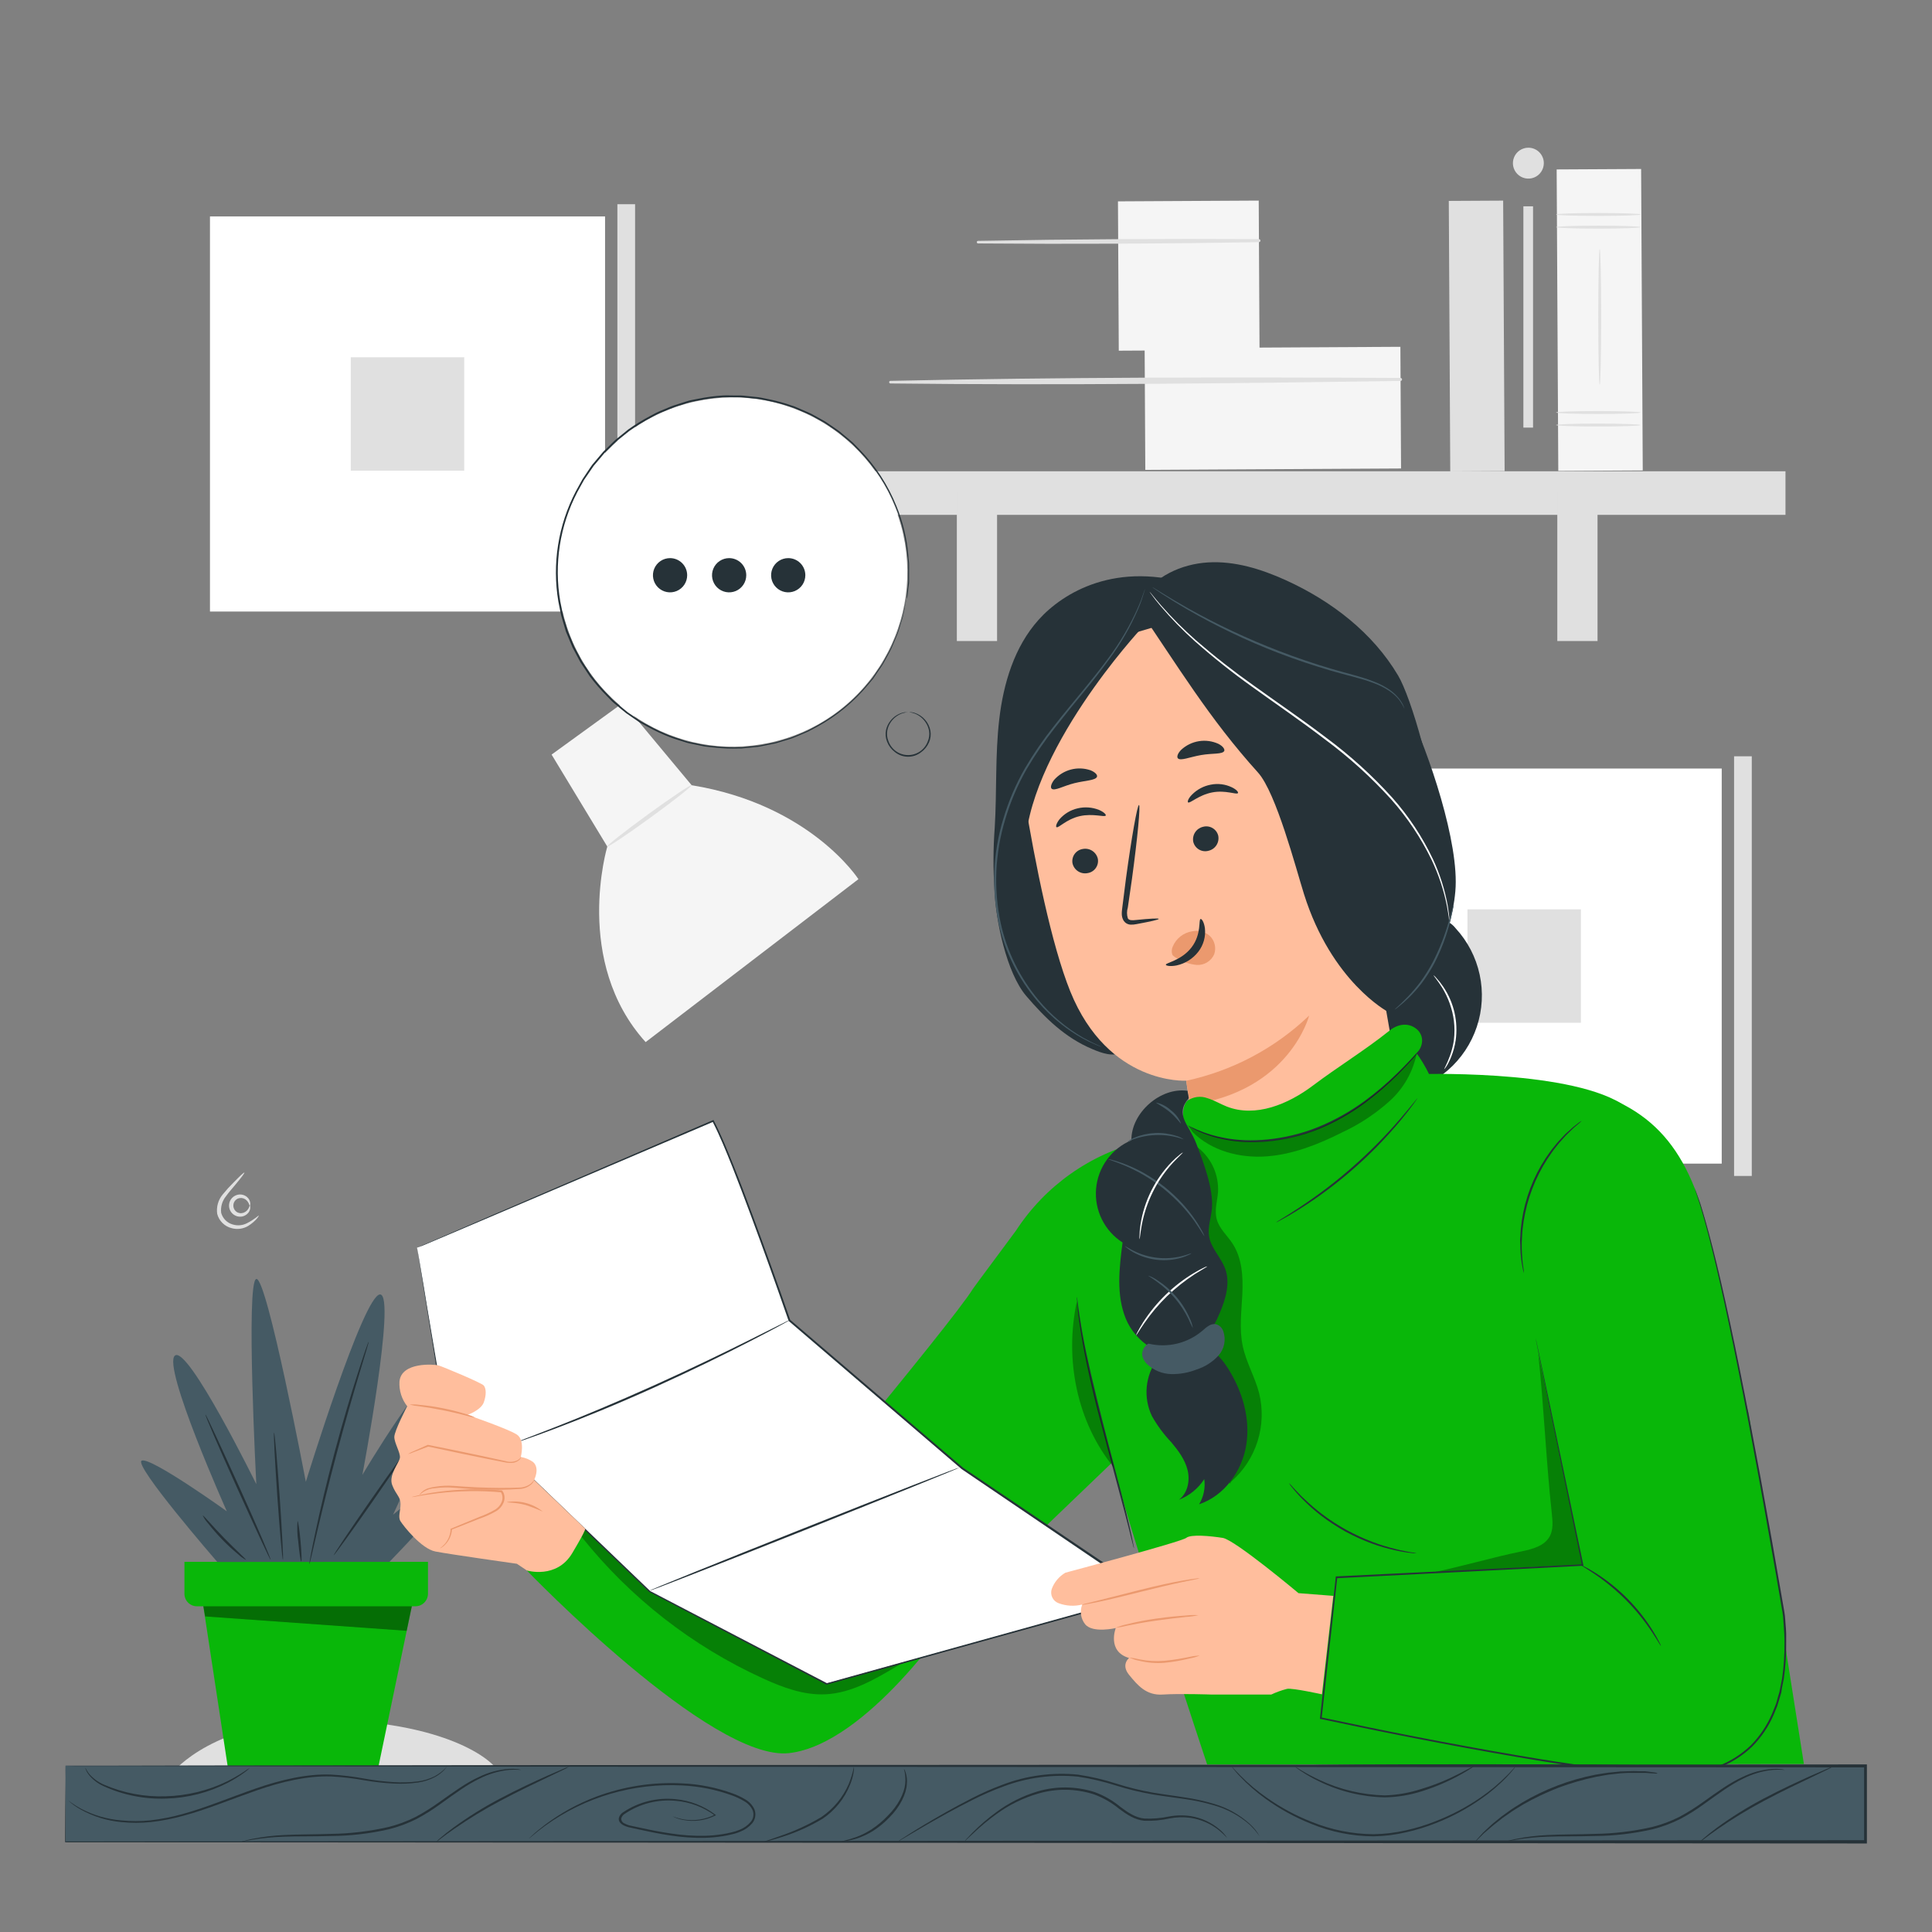 <svg width="350" height="350" viewBox="0 0 350 350" fill="none" xmlns="http://www.w3.org/2000/svg">
<rect x="0" y="0" width="350" height="350" fill="#808080" stroke="none"/>
<path d="M45.255 218.399C45.304 218.399 45.367 218.252 45.339 217.951C45.292 217.519 45.079 217.123 44.744 216.845C44.488 216.63 44.181 216.485 43.852 216.424C43.524 216.362 43.185 216.387 42.868 216.495C42.467 216.628 42.118 216.884 41.87 217.226C41.623 217.569 41.49 217.98 41.49 218.403C41.49 218.825 41.623 219.237 41.87 219.58C42.118 219.922 42.467 220.178 42.868 220.31C43.185 220.419 43.525 220.443 43.854 220.381C44.183 220.318 44.49 220.171 44.744 219.953C45.079 219.679 45.293 219.285 45.339 218.854C45.339 218.553 45.339 218.399 45.255 218.399C45.171 218.399 45.143 219.099 44.429 219.547C44.234 219.674 44.012 219.752 43.78 219.775C43.549 219.799 43.316 219.766 43.099 219.68C42.853 219.57 42.644 219.39 42.497 219.164C42.35 218.937 42.272 218.673 42.272 218.403C42.272 218.133 42.35 217.868 42.497 217.642C42.644 217.415 42.853 217.236 43.099 217.125C43.316 217.04 43.549 217.007 43.78 217.03C44.012 217.053 44.234 217.132 44.429 217.258C45.143 217.748 45.143 218.441 45.255 218.399Z" fill="#E0E0E0"/>
<path d="M44.268 212.426C44.191 212.363 43.449 213.049 42.315 214.218C41.628 214.896 40.978 215.611 40.369 216.36C39.957 216.845 39.652 217.412 39.476 218.024C39.3 218.636 39.256 219.279 39.347 219.909C39.512 220.539 39.845 221.112 40.309 221.568C40.774 222.024 41.353 222.346 41.986 222.499C42.485 222.634 43.007 222.667 43.519 222.597C44.032 222.526 44.524 222.352 44.968 222.086C46.424 221.169 46.935 220.238 46.886 220.203C46.837 220.168 46.116 220.903 44.73 221.603C43.937 222.006 43.019 222.087 42.168 221.827C41.667 221.688 41.21 221.421 40.842 221.053C40.474 220.685 40.207 220.228 40.068 219.727C40.003 219.196 40.044 218.657 40.191 218.142C40.338 217.628 40.586 217.148 40.922 216.731C41.524 215.884 42.203 215.17 42.707 214.533C43.736 213.308 44.338 212.496 44.268 212.426Z" fill="#E0E0E0"/>
<path d="M90.419 321.026H31.332C31.332 321.026 38.878 311.625 58.548 311.625C76.867 311.625 87.78 317.008 90.419 321.026Z" fill="#E0E0E0"/>
<path d="M99.925 136.7L112.861 127.32L125.3 142.251C146.832 145.751 155.512 159.268 155.512 159.268L116.963 188.787C103.768 174.199 110.019 153.367 110.019 153.367L99.925 136.7Z" fill="#F5F5F5"/>
<path d="M109.991 153.367C110.11 153.528 113.631 151.176 117.845 148.11C122.059 145.044 125.391 142.419 125.272 142.258C125.153 142.097 121.639 144.449 117.418 147.515C113.197 150.581 109.9 153.206 109.991 153.367Z" fill="#E0E0E0"/>
<path d="M109.613 39.211H38.038V110.786H109.613V39.211Z" fill="white"/>
<path d="M84.098 64.719H63.546V85.271H84.098V64.719Z" fill="#E0E0E0"/>
<path d="M115.052 36.992H111.846V113.019H115.052V36.992Z" fill="#E0E0E0"/>
<path d="M311.906 139.227H240.331V210.802H311.906V139.227Z" fill="white"/>
<path d="M286.398 164.734H265.846V185.286H286.398V164.734Z" fill="#E0E0E0"/>
<path d="M317.352 137.008H314.146V213.035H317.352V137.008Z" fill="#E0E0E0"/>
<path d="M272.311 36.345L262.462 36.398L262.727 85.398L272.576 85.344L272.311 36.345Z" fill="#E0E0E0"/>
<path d="M228.03 36.339L202.529 36.477L202.676 63.531L228.176 63.393L228.03 36.339Z" fill="#F5F5F5"/>
<path d="M177.184 44.1C194.129 44.24 211.09 44.163 228.067 43.869C228.14 43.869 228.209 43.84 228.26 43.789C228.311 43.737 228.34 43.668 228.34 43.596C228.34 43.523 228.311 43.454 228.26 43.403C228.209 43.351 228.14 43.323 228.067 43.323C211.12 43.232 194.124 43.323 177.184 43.638C177.123 43.638 177.064 43.662 177.021 43.705C176.977 43.748 176.953 43.807 176.953 43.869C176.953 43.93 176.977 43.989 177.021 44.032C177.064 44.075 177.123 44.1 177.184 44.1Z" fill="#E0E0E0"/>
<path d="M253.695 62.827L207.363 63.078L207.482 85.121L253.814 84.87L253.695 62.827Z" fill="#F5F5F5"/>
<path d="M161.28 69.467C192.08 69.817 222.943 69.467 253.722 69.012C253.794 69.012 253.864 68.983 253.915 68.932C253.966 68.881 253.995 68.811 253.995 68.739C253.995 68.667 253.966 68.597 253.915 68.546C253.864 68.495 253.794 68.466 253.722 68.466C222.922 68.305 192.052 68.326 161.273 68.998C161.218 69.008 161.168 69.037 161.132 69.079C161.095 69.122 161.076 69.177 161.076 69.233C161.076 69.289 161.095 69.343 161.132 69.386C161.168 69.429 161.218 69.457 161.273 69.467H161.28Z" fill="#E0E0E0"/>
<path d="M323.456 85.375H143.948V93.271H323.456V85.375Z" fill="#E0E0E0"/>
<path d="M180.628 89.18H173.341V116.13H180.628V89.18Z" fill="#E0E0E0"/>
<path d="M289.408 89.18H282.121V116.13H289.408V89.18Z" fill="#E0E0E0"/>
<path d="M297.305 30.613L282.003 30.695L282.298 85.308L297.6 85.226L297.305 30.613Z" fill="#F5F5F5"/>
<path d="M297.199 41.149C297.199 41.296 293.776 41.415 289.548 41.415C285.32 41.415 281.897 41.296 281.897 41.149C281.897 41.002 285.32 40.883 289.548 40.883C293.776 40.883 297.199 41.002 297.199 41.149Z" fill="#E0E0E0"/>
<path d="M297.199 38.852C297.199 38.999 293.776 39.118 289.548 39.118C285.32 39.118 281.897 38.999 281.897 38.852C281.897 38.705 285.32 38.586 289.548 38.586C293.776 38.586 297.199 38.705 297.199 38.852Z" fill="#E0E0E0"/>
<path d="M297.199 77C297.199 77.147 293.776 77.266 289.548 77.266C285.32 77.266 281.897 77.147 281.897 77C281.897 76.853 285.32 76.734 289.548 76.734C293.776 76.734 297.199 76.874 297.199 77Z" fill="#E0E0E0"/>
<path d="M297.199 74.728C297.199 74.875 293.776 74.994 289.548 74.994C285.32 74.994 281.897 74.875 281.897 74.728C281.897 74.581 285.32 74.469 289.548 74.469C293.776 74.469 297.199 74.588 297.199 74.728Z" fill="#E0E0E0"/>
<path d="M289.8 69.721C289.653 69.721 289.541 64.212 289.541 57.415C289.541 50.618 289.653 45.109 289.8 45.109C289.947 45.109 290.066 50.618 290.066 57.415C290.066 64.212 289.94 69.721 289.8 69.721Z" fill="#E0E0E0"/>
<path d="M279.678 29.593C279.671 30.145 279.501 30.683 279.189 31.139C278.877 31.595 278.438 31.948 277.925 32.155C277.413 32.361 276.851 32.412 276.311 32.3C275.77 32.188 275.274 31.918 274.886 31.525C274.498 31.132 274.235 30.634 274.129 30.091C274.024 29.549 274.082 28.988 274.295 28.478C274.507 27.969 274.866 27.534 275.326 27.227C275.786 26.921 276.326 26.758 276.878 26.758C277.249 26.758 277.616 26.831 277.958 26.974C278.3 27.117 278.61 27.326 278.87 27.59C279.131 27.854 279.336 28.167 279.475 28.511C279.614 28.854 279.683 29.222 279.678 29.593Z" fill="#E0E0E0"/>
<path d="M277.725 37.375H275.975V77.464H277.725V37.375Z" fill="#E0E0E0"/>
<path d="M36.54 289.055L41.244 319.967H68.572L74.914 289.503L36.54 289.055Z" fill="#09B709"/>
<path d="M33.411 282.938V288.719C33.41 289.02 33.469 289.317 33.584 289.594C33.699 289.872 33.867 290.124 34.08 290.335C34.293 290.547 34.546 290.714 34.824 290.827C35.102 290.94 35.4 290.997 35.7 290.994H75.25C75.549 290.995 75.846 290.937 76.123 290.823C76.4 290.709 76.651 290.542 76.863 290.331C77.075 290.119 77.243 289.868 77.358 289.592C77.473 289.315 77.532 289.019 77.532 288.719V282.938H33.411Z" fill="#09B709"/>
<g opacity="0.4">
<path d="M36.841 290.992L37.17 292.833L73.675 295.437L74.606 290.992H36.841Z" fill="black"/>
</g>
<path d="M39.368 282.967C39.368 282.967 23.982 265.236 25.69 264.599C27.398 263.962 41.09 273.783 41.09 273.783C41.09 273.783 29.337 247.505 31.689 245.58C34.041 243.655 46.431 268.869 46.431 268.869C46.431 268.869 44.506 232.126 46.431 231.699C48.356 231.272 55.405 268.442 55.405 268.442C55.405 268.442 65.863 234.499 68.852 234.499C71.841 234.499 65.646 267.189 65.646 267.189C65.646 267.189 78.036 246.252 79.961 249.031C81.886 251.81 71.204 274.399 71.204 274.399C71.204 274.399 86.8 261.365 87.437 263.073C88.074 264.781 70.56 282.946 70.56 282.946L39.368 282.967Z" fill="#455A64"/>
<path d="M37.219 256.258C37.324 256.209 40.019 262.054 43.316 269.32C46.613 276.586 49.133 282.508 49.021 282.557C48.909 282.606 46.221 276.754 42.931 269.495C39.641 262.236 37.1 256.3 37.219 256.258Z" fill="#263238"/>
<path d="M49.651 259.523C49.763 259.523 50.218 264.675 50.659 271.038C51.1 277.401 51.359 282.581 51.254 282.588C51.149 282.595 50.68 277.443 50.239 271.073C49.798 264.703 49.532 259.537 49.651 259.523Z" fill="#263238"/>
<path d="M66.787 243.07C66.778 243.214 66.747 243.356 66.696 243.49C66.612 243.805 66.5 244.19 66.36 244.659C66.038 245.73 65.604 247.179 65.072 248.936C63.987 252.555 62.531 257.56 61.047 263.118C59.563 268.676 58.331 273.751 57.47 277.426C57.057 279.218 56.707 280.688 56.455 281.78C56.343 282.256 56.245 282.641 56.168 282.963C56.142 283.104 56.097 283.241 56.035 283.369C56.035 283.226 56.052 283.082 56.084 282.942L56.294 281.745C56.483 280.709 56.791 279.211 57.183 277.363C57.967 273.667 59.15 268.585 60.641 263.013C62.132 257.441 63.63 252.443 64.792 248.852C65.366 247.053 65.856 245.604 66.192 244.603C66.36 244.148 66.493 243.77 66.605 243.462C66.651 243.325 66.712 243.194 66.787 243.07Z" fill="#263238"/>
<path d="M74.2 262.008C74.298 262.078 71.295 266.558 67.494 272.011C63.693 277.464 60.536 281.811 60.445 281.769C60.354 281.727 63.35 277.226 67.151 271.766C70.952 266.306 74.109 261.945 74.2 262.008Z" fill="#263238"/>
<path d="M44.555 282.59C44.065 282.334 43.613 282.011 43.211 281.631C42.187 280.785 41.21 279.883 40.285 278.929C39.358 277.978 38.481 276.978 37.66 275.933C37.284 275.514 36.971 275.042 36.729 274.533C36.827 274.456 38.43 276.395 40.586 278.607C42.742 280.819 44.639 282.492 44.555 282.59Z" fill="#263238"/>
<path d="M53.9 275.547C54.019 275.547 54.264 277.171 54.446 279.201C54.628 281.231 54.691 282.89 54.572 282.897C54.453 282.904 54.215 281.273 54.026 279.243C53.849 278.019 53.806 276.78 53.9 275.547Z" fill="#263238"/>
<path d="M253.771 197.995C256.929 197.411 259.873 195.99 262.295 193.881C264.717 191.772 266.529 189.051 267.542 186.004C268.555 182.956 268.732 179.692 268.054 176.553C267.377 173.413 265.87 170.513 263.69 168.154C263.086 167.393 262.259 166.84 261.324 166.572C259.329 166.166 257.663 168.021 256.48 169.68L247.912 181.636" fill="#263238"/>
<path d="M251.167 185.097C258.3 180.022 262.864 170.194 263.648 161.479C264.432 152.764 258.811 136.398 255.08 128.481C250.537 118.842 248.661 132.618 245.406 134.305C243.467 135.306 242.375 137.497 242.13 139.667C241.885 141.837 242.34 144.014 242.83 146.149C245.63 159.127 248.43 172.109 251.23 185.097" fill="#263238"/>
<path d="M216.496 106.077C202.223 101.408 192.514 107.407 188.139 112.293C183.764 117.179 181.79 123.773 181.027 130.283C180.264 136.793 180.6 143.373 180.208 149.883C179.921 153.654 179.907 157.442 180.166 161.216C180.376 166.718 182.336 176.252 185.92 180.438C189.364 184.456 192.92 187.949 197.82 190.028C199.57 190.777 201.621 191.519 203.301 190.63C204.526 189.993 205.198 188.656 205.779 187.403C216.313 164.668 223.44 140.506 226.933 115.695" fill="#263238"/>
<path d="M233.688 118.531L209.503 113.477L203.7 115.192C190.4 117.544 183.792 133.805 185.577 144.592C187.558 156.576 190.477 171.122 193.886 179.592C200.795 196.658 214.886 195.776 214.886 195.776C214.886 195.776 215.586 200.676 216.51 206.619C216.903 209.164 217.808 211.603 219.169 213.789C220.531 215.975 222.321 217.863 224.432 219.339C226.542 220.814 228.93 221.847 231.451 222.375C233.972 222.903 236.573 222.915 239.099 222.411C243.98 221.434 248.287 218.588 251.099 214.48C253.911 210.372 255.005 205.328 254.149 200.424L240.723 123.564C240.391 121.997 239.485 120.612 238.183 119.68C236.881 118.749 235.277 118.338 233.688 118.531Z" fill="#FFBE9D"/>
<path d="M194.292 156.389C194.423 156.983 194.781 157.502 195.29 157.835C195.799 158.169 196.418 158.29 197.015 158.174C197.31 158.13 197.593 158.028 197.847 157.874C198.102 157.719 198.323 157.515 198.497 157.274C198.671 157.032 198.795 156.758 198.862 156.468C198.928 156.178 198.936 155.877 198.884 155.584C198.751 154.992 198.394 154.475 197.887 154.142C197.38 153.809 196.764 153.686 196.168 153.799C195.873 153.842 195.59 153.944 195.335 154.098C195.08 154.253 194.859 154.457 194.684 154.698C194.509 154.939 194.384 155.213 194.317 155.504C194.25 155.794 194.241 156.095 194.292 156.389Z" fill="#263238"/>
<path d="M191.394 149.849C191.744 150.08 193.172 148.407 195.594 147.854C198.016 147.301 200.116 148.099 200.312 147.742C200.417 147.581 200.004 147.112 199.087 146.72C197.86 146.232 196.514 146.135 195.23 146.44C193.958 146.731 192.812 147.417 191.954 148.4C191.359 149.156 191.226 149.751 191.394 149.849Z" fill="#263238"/>
<path d="M209.916 166.465C209.916 166.325 208.313 166.409 205.779 166.668C205.135 166.745 204.519 166.759 204.316 166.353C204.118 165.72 204.118 165.041 204.316 164.407C204.554 162.762 204.806 161.04 205.065 159.227C206.066 151.87 206.64 145.871 206.339 145.836C206.038 145.801 204.988 151.737 203.987 159.094C203.754 160.909 203.535 162.641 203.329 164.288C203.252 165.051 203.035 165.947 203.567 166.808C203.707 167.012 203.891 167.18 204.106 167.302C204.32 167.423 204.56 167.494 204.806 167.508C205.173 167.523 205.54 167.49 205.898 167.41C208.397 166.948 209.937 166.605 209.916 166.465Z" fill="#263238"/>
<path d="M214.9 195.786C223.273 193.989 230.983 189.901 237.167 183.977C237.167 183.977 233.667 197.718 215.565 200.154L214.9 195.786Z" fill="#EB996E"/>
<path d="M212.443 171.505C212.745 170.764 213.237 170.115 213.868 169.624C214.5 169.133 215.249 168.816 216.041 168.705C216.598 168.592 217.173 168.612 217.72 168.763C218.267 168.914 218.771 169.191 219.191 169.573C219.621 169.994 219.921 170.53 220.057 171.116C220.194 171.702 220.16 172.316 219.961 172.884C219.695 173.483 219.254 173.987 218.695 174.331C218.137 174.675 217.487 174.841 216.832 174.809C215.563 174.694 214.338 174.284 213.255 173.612C212.926 173.469 212.632 173.257 212.394 172.989C212.305 172.75 212.263 172.496 212.271 172.242C212.279 171.987 212.338 171.737 212.443 171.505Z" fill="#EB996E"/>
<path d="M217.497 166.488C217.098 166.558 217.707 169.211 215.866 171.619C214.025 174.027 211.141 174.419 211.204 174.769C211.204 174.944 211.953 175.133 213.157 174.895C214.716 174.556 216.107 173.678 217.084 172.417C218.022 171.206 218.451 169.677 218.281 168.154C218.127 167.02 217.7 166.432 217.497 166.488Z" fill="#263238"/>
<path d="M190.519 142.886C191.072 143.341 192.619 142.375 194.642 141.878C196.665 141.381 198.471 141.388 198.73 140.716C198.842 140.394 198.443 139.904 197.568 139.547C196.416 139.149 195.172 139.103 193.994 139.415C192.816 139.727 191.757 140.382 190.953 141.297C190.4 142.032 190.267 142.655 190.519 142.886Z" fill="#263238"/>
<path d="M220.696 151.395C220.815 151.99 220.698 152.608 220.368 153.118C220.039 153.628 219.523 153.989 218.932 154.125C218.645 154.205 218.345 154.226 218.05 154.188C217.754 154.15 217.47 154.053 217.213 153.903C216.955 153.753 216.731 153.552 216.553 153.314C216.374 153.076 216.245 152.804 216.174 152.515C216.055 151.92 216.172 151.301 216.502 150.792C216.831 150.282 217.346 149.921 217.938 149.785C218.225 149.705 218.525 149.683 218.82 149.721C219.115 149.76 219.4 149.857 219.657 150.007C219.914 150.157 220.139 150.357 220.317 150.595C220.496 150.834 220.624 151.106 220.696 151.395Z" fill="#263238"/>
<path d="M224.266 143.674C224.042 144.031 222.054 143.079 219.597 143.555C217.14 144.031 215.558 145.613 215.236 145.361C215.082 145.256 215.236 144.661 215.936 143.961C216.862 143.02 218.054 142.387 219.352 142.148C220.632 141.894 221.96 142.058 223.139 142.617C224 143.023 224.378 143.506 224.266 143.674Z" fill="#263238"/>
<path d="M221.788 136.037C221.466 136.681 219.688 136.422 217.588 136.786C215.488 137.15 213.885 137.885 213.388 137.381C213.157 137.129 213.318 136.513 213.976 135.841C214.868 135.012 215.986 134.466 217.189 134.273C218.391 134.08 219.624 134.248 220.731 134.756C221.578 135.197 221.9 135.729 221.788 136.037Z" fill="#263238"/>
<path d="M211.764 111.102C217.07 107.777 225.939 106.993 231.511 109.842C237.083 112.691 241.185 117.969 243.411 123.842C245.637 129.715 245.714 138.941 245.175 145.171C233.8 134.902 221.809 122.862 210.7 112.306L211.764 111.102Z" fill="#263238"/>
<path d="M206.423 106.477C174.3 107.66 185.668 154.532 185.668 154.532C185.668 136.514 206.717 113.897 206.717 113.897L211.505 112.182L206.423 106.477Z" fill="#263238"/>
<path d="M244.174 154.115C243.873 152.792 244.678 149.334 245.938 148.83C249.291 147.479 255.626 146.31 257.726 155.13C260.596 167.191 247.891 167.583 247.793 167.24C247.695 166.897 245.217 158.672 244.174 154.115Z" fill="#FFBE9D"/>
<path d="M248.766 162.093C248.815 162.037 249.011 162.184 249.403 162.268C249.955 162.359 250.521 162.236 250.985 161.925C252.147 161.155 252.742 158.873 252.28 156.689C252.066 155.647 251.621 154.666 250.978 153.819C250.775 153.468 250.49 153.173 250.147 152.957C249.805 152.741 249.415 152.612 249.011 152.58C248.754 152.573 248.503 152.657 248.302 152.817C248.101 152.977 247.963 153.203 247.912 153.455C247.828 153.826 247.961 154.05 247.912 154.085C247.863 154.12 247.604 153.945 247.583 153.427C247.577 153.112 247.681 152.805 247.877 152.559C248.15 152.226 248.542 152.015 248.969 151.971C249.488 151.953 250.002 152.068 250.464 152.304C250.926 152.54 251.319 152.891 251.608 153.322C252.367 154.244 252.89 155.337 253.134 156.507C253.638 158.957 252.931 161.526 251.307 162.45C251.006 162.621 250.67 162.722 250.325 162.745C249.98 162.768 249.633 162.712 249.312 162.583C248.857 162.401 248.731 162.121 248.766 162.093Z" fill="#EB996E"/>
<path d="M253.295 122.405C248.689 114.607 241.15 108.832 232.904 105.094C228.48 103.092 223.685 101.594 218.834 101.888C213.983 102.182 209.069 104.457 206.549 108.615L205.849 109.672C213.374 120.648 218.974 130.077 227.899 139.954C231.182 143.587 234.766 157.3 236.229 161.969C241.241 177.901 251.419 183.284 251.419 183.284C270.704 179.847 257.901 130.203 253.295 122.405Z" fill="#263238"/>
<path d="M261.639 193.697C261.576 193.655 262.129 192.78 262.689 191.219C263.015 190.311 263.25 189.373 263.389 188.419C263.527 187.256 263.527 186.081 263.389 184.919C263.105 182.781 262.373 180.727 261.24 178.892C260.358 177.492 259.651 176.729 259.707 176.68C259.899 176.83 260.073 177.001 260.225 177.191C260.677 177.677 261.089 178.199 261.457 178.752C263.394 181.609 264.195 185.086 263.704 188.503C263.554 189.48 263.295 190.438 262.934 191.359C262.8 191.713 262.646 192.059 262.472 192.395C262.353 192.654 262.215 192.904 262.059 193.144C261.943 193.345 261.802 193.53 261.639 193.697Z" fill="white"/>
<path d="M262.633 167.431C262.61 167.364 262.598 167.293 262.598 167.221L262.5 166.605C262.5 166.325 262.437 165.982 262.374 165.583L262.136 164.183C261.562 161.265 260.621 158.43 259.336 155.748C257.411 151.779 254.947 148.095 252.014 144.8C248.385 140.794 244.368 137.158 240.023 133.943C235.445 130.443 230.923 127.377 226.87 124.444C223.272 121.881 219.812 119.131 216.503 116.205C214.277 114.216 212.191 112.076 210.259 109.8C209.559 108.988 209.076 108.344 208.754 107.896L208.376 107.385C208.331 107.328 208.292 107.267 208.257 107.203C208.314 107.251 208.365 107.305 208.411 107.364C208.509 107.49 208.642 107.651 208.81 107.847C209.153 108.288 209.685 108.911 210.371 109.709C212.333 111.942 214.438 114.047 216.671 116.009C220.004 118.902 223.481 121.626 227.087 124.171C231.133 127.09 235.676 130.163 240.268 133.656C244.629 136.886 248.655 140.544 252.287 144.576C255.226 147.903 257.684 151.626 259.588 155.636C260.853 158.346 261.759 161.21 262.283 164.155C262.36 164.68 262.43 165.142 262.486 165.555C262.542 165.968 262.556 166.304 262.577 166.577C262.598 166.85 262.612 167.046 262.626 167.214C262.638 167.286 262.64 167.359 262.633 167.431Z" fill="white"/>
<path d="M254.422 128.376C254.136 127.787 253.793 127.227 253.4 126.703C252.895 126.106 252.308 125.583 251.657 125.149C250.782 124.574 249.842 124.104 248.857 123.749C246.708 122.902 243.957 122.349 241.024 121.474C238.091 120.599 234.843 119.549 231.532 118.268C225.865 116.083 220.376 113.459 215.117 110.421C213.101 109.245 211.505 108.244 210.42 107.53L209.174 106.69C209.024 106.599 208.883 106.494 208.754 106.375C208.915 106.446 209.069 106.53 209.216 106.627L210.49 107.411C211.603 108.111 213.22 109.056 215.243 110.211C220.525 113.164 226.01 115.737 231.658 117.911C234.969 119.192 238.175 120.263 241.122 121.138C244.069 122.013 246.778 122.608 248.955 123.497C249.943 123.875 250.883 124.368 251.755 124.967C252.412 125.424 252.997 125.976 253.491 126.605C253.667 126.826 253.826 127.06 253.967 127.305C254.079 127.485 254.175 127.675 254.254 127.872C254.327 128.034 254.383 128.203 254.422 128.376Z" fill="#455A64"/>
<path d="M199.535 189.658L199.297 189.574L198.597 189.294C197.708 188.928 196.841 188.512 196 188.048C194.677 187.304 193.416 186.457 192.227 185.514C190.64 184.267 189.185 182.859 187.887 181.314C184.484 177.294 182.1 172.513 180.936 167.377C179.587 161.063 179.871 154.51 181.762 148.337C182.708 145.146 184.021 142.076 185.675 139.188C187.241 136.522 188.993 133.97 190.918 131.551C192.731 129.227 194.537 127.078 196.203 125.055C197.869 123.032 199.381 121.121 200.704 119.336C202.817 116.527 204.611 113.491 206.052 110.285C206.29 109.711 206.528 109.214 206.689 108.759C206.85 108.304 206.976 107.933 207.088 107.618L207.34 106.918C207.365 106.835 207.398 106.756 207.438 106.68C207.428 106.766 207.406 106.851 207.375 106.932L207.158 107.632C207.06 107.954 206.934 108.332 206.794 108.787C206.654 109.242 206.416 109.753 206.185 110.334C204.785 113.58 203.011 116.653 200.9 119.49C199.584 121.296 198.1 123.221 196.42 125.251C194.74 127.281 192.976 129.451 191.17 131.761C189.264 134.175 187.526 136.717 185.969 139.37C184.333 142.244 183.034 145.298 182.098 148.47C180.245 154.58 179.971 161.061 181.3 167.307C182.436 172.401 184.776 177.149 188.125 181.153C190.373 183.854 193.073 186.144 196.105 187.922C197.197 188.524 198.051 188.972 198.66 189.224L199.36 189.539C199.422 189.573 199.48 189.613 199.535 189.658Z" fill="#455A64"/>
<path d="M263.347 163.836C263.334 164.129 263.289 164.42 263.214 164.704C263.116 165.264 262.927 166.062 262.675 167.042C262.023 169.608 261.084 172.092 259.875 174.448C259.195 175.74 258.411 176.973 257.53 178.137C256.806 179.081 256.012 179.97 255.157 180.797C254.587 181.36 253.987 181.89 253.358 182.386C253.145 182.582 252.91 182.753 252.658 182.897C252.616 182.848 253.596 182.064 254.996 180.615C255.811 179.767 256.576 178.872 257.285 177.934C258.137 176.771 258.902 175.548 259.574 174.273C260.769 171.939 261.733 169.494 262.451 166.972C262.71 166.055 262.927 165.285 263.095 164.669C263.148 164.383 263.233 164.103 263.347 163.836Z" fill="#455A64"/>
<path d="M326.795 319.572L316.799 256.11C316.799 256.11 304.003 206.172 293.699 199.9C283.395 193.628 256.34 194.601 256.34 194.601L254.184 199.158C252.639 202.434 250.299 205.272 247.377 207.412C244.455 209.552 241.043 210.926 237.454 211.41C233.864 211.893 230.211 211.471 226.827 210.181C223.442 208.891 220.435 206.774 218.078 204.023L206.962 206.753C197.533 209.024 189.332 214.821 184.044 222.951C183.862 223.231 176.449 233.157 176.274 233.451C172.403 239.793 135.345 283.977 135.345 283.977C135.345 283.977 108.374 271.125 107.219 271.307C106.064 271.489 95.459 284.523 95.459 284.523C95.459 284.523 128.842 319.236 142.982 317.591C157.122 315.946 172.662 292.601 172.662 292.601L201.488 264.937C205.548 280.225 218.687 319.656 218.687 319.656L326.795 319.572Z" fill="#09B709"/>
<g opacity="0.3">
<path d="M164.199 293.889C161.266 290.585 157.143 288.625 153.069 286.924C138.607 280.876 123.34 277.04 108.143 273.225C107.693 273.064 107.206 273.042 106.743 273.162C105.777 273.533 105.735 274.87 105.896 275.899L106.05 276.921L105.35 278.398C114.13 289.42 125.388 298.212 138.208 304.06C141.806 305.705 145.642 307.14 149.59 306.937C154.196 306.706 158.368 304.298 162.33 301.946C163.877 301.036 165.571 299.909 165.886 298.145C166.173 296.584 165.256 295.065 164.199 293.889Z" fill="black"/>
</g>
<path d="M195.083 234.945C195.128 235.098 195.156 235.255 195.167 235.414C195.209 235.764 195.272 236.212 195.342 236.765C195.412 237.318 195.524 238.067 195.65 238.865C195.776 239.663 195.93 240.643 196.119 241.665C196.861 245.83 198.219 251.521 199.808 257.765C201.397 264.009 202.958 269.665 203.966 273.781C204.47 275.839 204.848 277.505 205.093 278.681C205.205 279.234 205.296 279.675 205.359 280.018C205.402 280.171 205.426 280.329 205.429 280.487C205.367 280.341 205.32 280.188 205.289 280.032C205.205 279.696 205.093 279.255 204.953 278.716C204.673 277.561 204.253 275.916 203.714 273.858C202.615 269.728 201.11 264.058 199.458 257.87C197.806 251.682 196.546 245.893 195.867 241.707C195.692 240.664 195.545 239.719 195.447 238.907C195.349 238.095 195.237 237.353 195.202 236.765C195.167 236.177 195.125 235.75 195.097 235.4C195.077 235.25 195.072 235.097 195.083 234.945Z" fill="#263238"/>
<path d="M256.648 281.403C256.292 281.414 255.935 281.388 255.584 281.326C255.239 281.298 254.826 281.242 254.345 281.158C253.862 281.067 253.309 280.99 252.714 280.843C251.305 280.534 249.918 280.132 248.563 279.639C246.902 279.03 245.288 278.3 243.733 277.455C242.189 276.593 240.708 275.622 239.302 274.55C238.161 273.664 237.079 272.705 236.061 271.68C235.62 271.26 235.256 270.833 234.927 270.476C234.598 270.119 234.325 269.776 234.115 269.517C233.878 269.251 233.667 268.962 233.485 268.656C233.751 268.894 234 269.151 234.227 269.426C234.451 269.678 234.731 269.993 235.074 270.336C235.417 270.679 235.774 271.092 236.243 271.498C237.274 272.495 238.363 273.43 239.505 274.298C242.302 276.414 245.391 278.114 248.675 279.345C250.013 279.849 251.381 280.272 252.77 280.612C253.358 280.78 253.904 280.871 254.38 280.976C254.856 281.081 255.269 281.158 255.605 281.207C255.957 281.245 256.306 281.31 256.648 281.403Z" fill="#263238"/>
<path d="M256.655 190.847C258.307 188.887 257.558 187.151 256.599 186.395C255.017 185.128 253.099 185.583 251.699 186.724C247.331 190.224 242.298 193.304 237.832 196.671C233.366 200.038 227.444 202.509 222.236 200.458C221.06 199.996 219.961 199.31 218.736 198.946C218.14 198.722 217.498 198.648 216.866 198.728C216.234 198.809 215.631 199.042 215.11 199.408C214.137 200.22 213.983 203.37 215.061 204.035C217.056 209.222 221.851 213.079 227.213 214.535C232.575 215.991 238.413 215.193 243.481 212.946C248.549 210.699 252.938 207.066 256.641 202.929C257.973 201.606 258.982 199.994 259.588 198.218C260.281 195.719 256.655 190.847 256.655 190.847Z" fill="#09B709"/>
<path d="M258.034 189.25C257.952 189.394 257.853 189.528 257.74 189.649C257.53 189.908 257.236 190.286 256.83 190.762C256.032 191.714 254.828 193.065 253.253 194.647C251.41 196.5 249.43 198.213 247.331 199.771C244.757 201.687 241.957 203.279 238.994 204.51C232.638 207.093 226.219 207.345 221.851 206.435C220.114 206.11 218.425 205.567 216.825 204.818C216.387 204.609 215.962 204.376 215.551 204.118C215.402 204.044 215.259 203.957 215.124 203.859C215.124 203.824 215.747 204.16 216.881 204.657C218.49 205.351 220.174 205.853 221.9 206.155C226.226 206.988 232.575 206.701 238.854 204.146C241.789 202.933 244.569 201.375 247.135 199.505C249.232 197.967 251.218 196.283 253.078 194.465C254.667 192.918 255.878 191.595 256.725 190.671L257.684 189.614C257.785 189.478 257.903 189.356 258.034 189.25Z" fill="#263238"/>
<path d="M256.788 198.938C256.738 199.045 256.677 199.146 256.606 199.239C256.445 199.456 256.256 199.729 256.025 200.051C255.514 200.751 254.744 201.752 253.75 202.956C248.558 209.21 242.417 214.609 235.55 218.958C234.234 219.784 233.142 220.428 232.379 220.834L231.497 221.31C231.287 221.415 231.182 221.464 231.175 221.45C231.261 221.372 231.354 221.304 231.455 221.247L232.309 220.715C233.051 220.267 234.115 219.595 235.41 218.741C242.173 214.291 248.284 208.922 253.568 202.788C254.583 201.612 255.381 200.646 255.92 199.988C256.179 199.68 256.389 199.421 256.557 199.211C256.725 199.001 256.774 198.931 256.788 198.938Z" fill="#263238"/>
<g opacity="0.3">
<path d="M278.663 245.227C279.72 255.104 280.063 264.414 281.134 274.284C281.274 275.642 281.407 277.084 280.763 278.295C279.818 280.066 277.606 280.64 275.646 281.046C270.354 282.131 264.88 283.769 259.588 284.854C267.722 284.693 276.094 283.769 284.228 283.615C284.858 283.615 286.692 283.503 286.692 283.503C286.692 283.503 286.216 280.934 286.083 280.318C283.381 268.068 281.358 257.477 278.663 245.227Z" fill="black"/>
</g>
<g opacity="0.3">
<path d="M201.817 265.892C195.055 257.618 192.822 246.201 195.083 235.75C196.553 246.95 199.283 256.834 201.817 265.892Z" fill="black"/>
</g>
<g opacity="0.3">
<path d="M223.104 268.359C225.321 266.4 226.958 263.872 227.838 261.048C228.718 258.224 228.807 255.214 228.095 252.343C227.332 249.438 225.757 246.792 225.134 243.852C224.476 240.758 224.917 237.552 225.064 234.395C225.211 231.238 225.008 227.878 223.258 225.239C222.292 223.783 220.871 222.558 220.423 220.871C219.975 219.184 220.542 217.602 220.654 215.971C220.742 214.461 220.47 212.952 219.862 211.567C219.253 210.182 218.325 208.961 217.154 208.005C216.454 207.452 215.411 207.004 214.739 207.585C214.548 207.801 214.403 208.052 214.31 208.325C214.218 208.598 214.18 208.886 214.2 209.174C213.353 223.874 212.562 238.994 217.49 252.847C219.373 258.146 222.089 263.235 222.768 268.814" fill="black"/>
</g>
<g opacity="0.3">
<path d="M238.504 204.589C231.413 207.48 222.712 207.879 215.278 203.973L216.062 205.086C219.485 208.516 224.616 209.839 229.446 209.489C234.276 209.139 238.882 207.291 243.208 205.114C246.295 203.674 249.154 201.787 251.692 199.514C254.246 197.232 255.988 194.18 256.655 190.82C251.587 196.588 245.588 201.698 238.504 204.589Z" fill="black"/>
</g>
<path d="M274.134 195.305C274.134 195.305 277.711 209.025 277.963 221.576C278.215 234.127 286.692 283.505 286.692 283.505L242.109 285.724L239.267 311.26C239.267 311.26 289.8 322.229 304.367 321.473C318.934 320.717 324.919 309.405 323.162 292.605C323.162 292.605 312.802 229.962 306.992 215.22C301.7 201.85 292.208 196.775 274.134 195.305Z" fill="#09B709"/>
<path d="M306.992 215.195C306.992 215.195 307.09 215.433 307.258 215.895L308.014 217.995C308.609 219.878 309.414 222.678 310.345 226.325C312.2 233.612 314.482 244.252 317.016 257.447C318.283 264.048 319.62 271.279 320.999 279.063C321.671 282.955 322.371 286.976 323.099 291.124C323.183 291.642 323.295 292.167 323.351 292.699C323.407 293.231 323.435 293.756 323.477 294.295C323.519 294.834 323.575 295.366 323.582 295.905C323.589 296.444 323.582 296.983 323.582 297.529C323.616 299.731 323.473 301.931 323.155 304.109C323.043 304.655 322.938 305.208 322.826 305.754L322.7 306.601L322.462 307.42C322.294 307.959 322.147 308.505 321.972 309.044L321.321 310.633C320.4 312.77 319.09 314.716 317.457 316.373C315.743 318.021 313.721 319.315 311.507 320.181C309.234 320.999 306.855 321.485 304.444 321.623C299.579 321.77 294.644 321.182 289.744 320.559C284.844 319.936 279.776 319.159 274.729 318.277C262.437 316.177 250.558 313.811 239.281 311.41H239.127V311.249C240.121 302.366 241.073 293.833 241.983 285.72V285.58H242.123L286.706 283.396L286.587 283.543C283.969 270.768 281.855 260.443 280.392 253.345C279.692 249.796 279.111 247.045 278.733 245.162C278.544 244.238 278.404 243.524 278.313 243.062C278.222 242.6 278.18 242.362 278.18 242.362C278.18 242.362 278.243 242.607 278.348 243.062C278.453 243.517 278.6 244.252 278.803 245.162C279.195 247.038 279.776 249.789 280.532 253.331C282.016 260.443 284.165 270.74 286.832 283.508V283.655H286.685L242.109 285.916L242.263 285.769C241.36 293.889 240.415 302.422 239.428 311.305L239.295 311.109C250.565 313.51 262.444 315.869 274.722 317.962C279.776 318.83 284.774 319.607 289.723 320.251C294.672 320.895 299.6 321.434 304.395 321.301C306.77 321.171 309.113 320.7 311.353 319.901C313.522 319.054 315.503 317.788 317.184 316.177C318.785 314.547 320.073 312.637 320.985 310.542C321.195 310.024 321.405 309.499 321.622 308.981C321.839 308.463 321.944 307.91 322.105 307.371L322.343 306.573L322.511 305.754C322.616 305.208 322.728 304.669 322.833 304.123C323.15 301.963 323.297 299.782 323.274 297.599C323.274 297.06 323.274 296.521 323.239 295.989C323.204 295.457 323.169 294.918 323.134 294.393L323.015 292.811C322.959 292.286 322.854 291.768 322.77 291.25C322.07 287.106 321.37 283.074 320.67 279.182C319.312 271.405 317.989 264.167 316.736 257.566C314.23 244.364 311.99 233.724 310.184 226.43C309.295 222.783 308.49 219.976 307.916 218.086C307.601 217.155 307.363 216.441 307.216 215.951C307.069 215.461 306.992 215.195 306.992 215.195Z" fill="#263238"/>
<path d="M300.902 298.202C300.846 298.202 300.293 297.194 299.25 295.626C297.894 293.577 296.342 291.664 294.616 289.914C292.885 288.168 290.991 286.591 288.96 285.203C287.399 284.146 286.37 283.579 286.405 283.523C286.667 283.61 286.918 283.725 287.154 283.866C287.63 284.104 288.295 284.482 289.1 284.993C293.301 287.669 296.845 291.258 299.467 295.493C299.964 296.298 300.342 296.977 300.573 297.453C300.717 297.687 300.828 297.939 300.902 298.202Z" fill="#263238"/>
<path d="M286.587 203C286.303 203.293 285.999 203.567 285.677 203.819C285.305 204.121 284.95 204.444 284.613 204.785C284.221 205.177 283.738 205.597 283.283 206.136L282.548 206.955C282.289 207.242 282.058 207.564 281.799 207.886C281.274 208.523 280.791 209.286 280.273 210.035C278.094 213.433 276.647 217.247 276.024 221.235C275.905 222.159 275.765 223.027 275.744 223.853C275.744 224.266 275.681 224.665 275.681 225.05C275.681 225.435 275.681 225.799 275.681 226.149C275.681 226.849 275.751 227.486 275.786 228.046C275.811 228.515 275.863 228.983 275.94 229.446C276.015 229.851 276.062 230.26 276.08 230.671C275.952 230.281 275.858 229.881 275.8 229.474C275.699 229.012 275.627 228.545 275.583 228.074C275.498 227.443 275.447 226.807 275.429 226.17C275.429 225.813 275.429 225.47 275.394 225.05C275.359 224.63 275.394 224.266 275.436 223.846C275.436 223.013 275.576 222.124 275.681 221.193C276.274 217.146 277.74 213.276 279.979 209.853C280.518 209.083 281.008 208.334 281.554 207.704C281.82 207.382 282.065 207.053 282.324 206.773L283.087 205.961C283.563 205.429 284.06 205.016 284.487 204.631C284.838 204.297 285.21 203.986 285.6 203.7C285.909 203.44 286.24 203.206 286.587 203Z" fill="#263238"/>
<path d="M221.963 229.872C221.221 227.807 219.415 226.176 219.044 224.02C218.757 222.34 219.394 220.653 219.548 218.959C219.87 215.382 217.994 210.51 216.713 207.157C215.376 203.657 212.744 201.97 215.362 198.939L215.124 197.609C210.224 196.909 204.911 201.599 204.96 206.569C203.195 207.31 201.667 208.52 200.54 210.067C199.413 211.615 198.73 213.44 198.566 215.348C198.402 217.255 198.762 219.17 199.608 220.888C200.453 222.605 201.752 224.058 203.364 225.091C202.762 229.711 202.188 234.569 203.945 238.881C205.702 243.193 210.665 246.581 215.012 244.908C217.98 243.774 219.751 240.757 220.983 237.831C222.047 235.304 222.894 232.448 221.963 229.872Z" fill="#263238"/>
<path d="M214.445 206.416C211.114 205.211 207.442 205.367 204.225 206.85C204.627 206.511 205.087 206.248 205.583 206.073C206.758 205.589 208.009 205.314 209.279 205.261C210.547 205.204 211.815 205.372 213.024 205.758C213.534 205.889 214.015 206.112 214.445 206.416Z" fill="#455A64"/>
<path d="M215.831 227.057C215.701 227.166 215.555 227.253 215.397 227.316C214.985 227.52 214.557 227.689 214.116 227.82C212.653 228.256 211.117 228.393 209.6 228.225C208.082 228.057 206.614 227.586 205.282 226.84C204.878 226.62 204.496 226.362 204.141 226.07C203.889 225.867 203.763 225.741 203.777 225.72C203.791 225.699 204.386 226.105 205.401 226.616C208.079 227.946 211.141 228.286 214.046 227.575C215.152 227.295 215.803 227.001 215.831 227.057Z" fill="#455A64"/>
<path d="M218.204 223.949C218.141 223.984 217.504 222.843 216.328 221.149C215.614 220.173 214.845 219.238 214.025 218.349C213.008 217.271 211.921 216.261 210.77 215.325C209.608 214.409 208.385 213.571 207.109 212.819C206.058 212.217 204.974 211.674 203.861 211.195C201.957 210.383 200.711 210.047 200.732 209.984C201.035 210.012 201.333 210.076 201.621 210.173C201.901 210.243 202.244 210.341 202.636 210.481C203.028 210.621 203.483 210.754 203.959 210.957C205.099 211.403 206.205 211.93 207.27 212.532C208.576 213.274 209.823 214.114 211.001 215.045C212.165 215.988 213.258 217.015 214.27 218.118C215.089 219.029 215.846 219.992 216.538 221.002C216.846 221.429 217.077 221.835 217.294 222.192C217.511 222.549 217.686 222.857 217.819 223.116C217.975 223.381 218.104 223.66 218.204 223.949Z" fill="#455A64"/>
<path d="M213.955 203.536C213.864 203.592 213.136 202.458 211.89 201.436C210.644 200.414 209.405 199.847 209.447 199.742C210.449 199.957 211.373 200.441 212.121 201.142C212.941 201.756 213.576 202.584 213.955 203.536Z" fill="#455A64"/>
<path d="M218.729 229.414C218.729 229.463 217.847 229.939 216.461 230.814C214.665 231.984 212.982 233.32 211.435 234.804C209.901 236.3 208.516 237.941 207.298 239.704C206.36 241.055 205.863 241.951 205.807 241.916C205.878 241.685 205.977 241.464 206.101 241.258C206.304 240.845 206.64 240.257 207.081 239.557C208.252 237.735 209.629 236.053 211.183 234.545C212.739 233.033 214.465 231.708 216.328 230.597C217.028 230.177 217.637 229.862 218.057 229.666C218.267 229.547 218.493 229.462 218.729 229.414Z" fill="white"/>
<path d="M206.437 224.496C206.412 224.264 206.412 224.029 206.437 223.796C206.455 223.147 206.513 222.499 206.612 221.857C207.269 217.577 209.243 213.608 212.261 210.503C212.713 210.036 213.195 209.599 213.703 209.194C213.878 209.031 214.073 208.893 214.284 208.781C214.326 208.83 213.584 209.481 212.45 210.678C209.582 213.82 207.643 217.698 206.85 221.878C206.549 223.481 206.5 224.496 206.437 224.496Z" fill="white"/>
<path d="M216.104 240.599C215.802 240.052 215.531 239.489 215.292 238.912C213.966 236.217 211.988 233.895 209.538 232.157C208.6 231.457 207.97 231.135 207.998 231.086C208.598 231.285 209.164 231.573 209.678 231.94C210.963 232.767 212.118 233.779 213.108 234.943C214.1 236.104 214.914 237.406 215.523 238.807C215.802 239.373 215.998 239.977 216.104 240.599Z" fill="#455A64"/>
<path d="M222.467 247.9C221.214 245.912 219.443 243.945 217.105 243.742L209.671 246.199C208.586 247.669 207.921 249.406 207.746 251.224C207.571 253.043 207.893 254.874 208.677 256.524C209.643 258.243 210.818 259.835 212.177 261.263C213.451 262.775 214.676 264.413 215.145 266.331C215.614 268.249 215.145 270.531 213.57 271.693C215.46 270.969 217.069 269.659 218.162 267.955C218.386 269.536 218.057 271.146 217.231 272.512C221.823 270.979 225.043 266.471 225.785 261.69C226.527 256.909 225.057 252.002 222.467 247.9Z" fill="#263238"/>
<path d="M221.606 241.152C221.504 240.851 221.33 240.579 221.1 240.359C220.869 240.14 220.589 239.979 220.283 239.892C219.345 239.689 218.519 240.473 217.791 241.103C216.472 242.216 214.911 243.006 213.233 243.409C211.554 243.813 209.805 243.819 208.124 243.427H207.998C207.659 243.64 207.38 243.937 207.189 244.288C206.997 244.64 206.9 245.036 206.906 245.436C207.024 246.118 207.369 246.74 207.886 247.2C209.058 248.275 210.58 248.889 212.17 248.929C213.748 248.96 215.316 248.677 216.783 248.096C218.293 247.616 219.652 246.75 220.724 245.583C221.255 244.991 221.617 244.268 221.772 243.488C221.927 242.709 221.87 241.902 221.606 241.152Z" fill="#455A64"/>
<path d="M75.544 226.03L79.821 251.93L117.558 288.253L149.674 305.018L200.984 290.766L202.083 284.808L174.3 266.007L142.975 239.197C142.975 239.197 132.72 209.53 129.15 203.062L75.544 226.03Z" fill="white"/>
<path d="M75.544 226.026C75.544 226.026 75.852 225.879 76.475 225.606L79.275 224.402L89.929 219.803L129.129 202.94L129.248 202.891L129.304 202.996C130.648 205.579 131.761 208.351 132.909 211.2C134.057 214.049 135.17 217.003 136.297 220.034C138.551 226.1 140.842 232.47 143.171 239.144L143.122 239.074L174.447 265.877L202.23 284.651L202.328 284.721V284.84C202.258 285.197 202.188 285.589 202.118 285.981C201.817 287.591 201.516 289.201 201.222 290.79V290.902L201.117 290.937L149.807 305.182H149.744H149.681L117.572 288.382L79.758 252.003C78.407 243.708 77.357 237.226 76.636 232.816C76.286 230.625 76.013 228.945 75.831 227.811C75.747 227.251 75.677 226.824 75.635 226.537C75.593 226.25 75.572 226.11 75.572 226.11L75.656 226.544C75.705 226.845 75.782 227.244 75.88 227.832C76.069 228.973 76.356 230.632 76.734 232.851C77.434 237.247 78.554 243.701 79.947 251.968V251.912C89.439 261.012 102.347 273.409 117.747 288.193H117.712L149.842 304.944H149.716L201.019 290.678L200.886 290.818C201.18 289.222 201.481 287.619 201.775 286.002C201.852 285.617 201.922 285.225 201.992 284.861L202.069 285.043L174.209 266.143L142.898 239.319H142.863V239.277C140.553 232.608 138.271 226.236 136.017 220.16C134.897 217.131 133.775 214.186 132.65 211.326C131.509 208.484 130.396 205.726 129.073 203.15L129.241 203.206L90.083 219.915L79.352 224.479L76.552 225.662L75.544 226.026Z" fill="#263238"/>
<path d="M142.982 239.188C142.834 239.297 142.677 239.393 142.513 239.475L141.113 240.238C139.902 240.896 138.145 241.819 135.954 242.946C131.579 245.2 125.454 248.21 118.643 251.297C111.832 254.384 105.504 256.947 100.898 258.683C98.602 259.551 96.733 260.237 95.431 260.678L93.926 261.188C93.756 261.255 93.58 261.307 93.401 261.342C93.564 261.257 93.732 261.182 93.905 261.118L95.382 260.545L100.807 258.445C105.378 256.646 111.657 254.048 118.496 250.968C125.335 247.888 131.439 244.907 135.842 242.716L141.043 240.112L142.443 239.412C142.614 239.319 142.795 239.244 142.982 239.188Z" fill="#263238"/>
<path d="M173.817 265.853C173.852 265.944 161.287 271.026 145.754 277.207C130.221 283.388 117.6 288.309 117.558 288.218C117.516 288.127 130.081 283.045 145.621 276.864C161.161 270.683 173.782 265.755 173.817 265.853Z" fill="#263238"/>
<path d="M84.7 256.321C84.7 256.321 87.143 255.46 87.647 254.046C88.151 252.632 88.053 251.512 87.647 251.008C87.241 250.504 80.157 247.564 79.45 247.361C78.743 247.158 72.667 246.661 72.366 250.301C72.277 251.906 72.775 253.489 73.766 254.753C73.766 254.753 71.435 259.205 71.435 260.318C71.435 261.431 72.548 263.153 72.45 264.063C72.352 264.973 70.35 267.199 71.05 269.026C71.75 270.853 72.562 271.126 72.562 272.463C72.562 273.8 72.058 274.794 72.562 275.599C73.066 276.404 76.307 280.562 78.862 281.066C81.417 281.57 93.639 283.292 93.639 283.292L95.459 284.51C95.459 284.51 100.828 286.127 103.663 281.374C106.498 276.621 105.987 276.915 105.987 276.915L96.761 268.102C96.761 268.102 97.867 266.002 96.572 264.854C95.906 264.391 95.146 264.08 94.346 263.944C94.346 263.944 95.158 260.906 93.646 259.891C92.134 258.876 84.7 256.321 84.7 256.321Z" fill="#FFBE9D"/>
<path d="M74.585 271.218C74.684 271.166 74.79 271.131 74.9 271.112C75.11 271.056 75.425 270.973 75.824 270.889C76.636 270.707 77.812 270.482 79.282 270.279C83.121 269.75 87.007 269.656 90.867 269.999H90.951L90.993 270.062C91.068 270.156 91.133 270.257 91.189 270.364C91.329 270.668 91.401 270.998 91.401 271.333C91.401 271.668 91.329 271.998 91.189 272.302C90.93 272.875 90.512 273.36 89.985 273.702C89.01 274.27 87.98 274.739 86.912 275.102L81.809 277.119L81.879 277.006C81.828 278.078 81.378 279.091 80.619 279.848C80.421 280.046 80.203 280.222 79.968 280.373C79.8 280.471 79.709 280.513 79.702 280.499C79.995 280.273 80.272 280.025 80.528 279.757C81.213 278.999 81.608 278.021 81.641 276.999V276.923H81.718L86.793 274.823C87.832 274.453 88.833 273.984 89.782 273.423C90.254 273.113 90.627 272.673 90.853 272.156C90.971 271.9 91.031 271.622 91.031 271.34C91.031 271.058 90.971 270.78 90.853 270.524C90.807 270.439 90.756 270.358 90.699 270.279L90.825 270.349C86.986 270.012 83.123 270.068 79.296 270.518C77.833 270.693 76.65 270.875 75.838 271.015C75.426 271.112 75.007 271.18 74.585 271.218Z" fill="#EB996E"/>
<path d="M94.409 263.942C94.409 263.942 94.409 264.019 94.332 264.152C94.226 264.34 94.077 264.5 93.898 264.621C93.615 264.82 93.289 264.949 92.946 264.999C92.5 265.048 92.049 265.03 91.609 264.943C89.691 264.586 87.066 264.054 84.161 263.452C81.627 262.92 79.303 262.423 77.525 262.052H77.609L74.9 263.081C74.575 263.231 74.235 263.346 73.885 263.424C74.189 263.234 74.507 263.071 74.837 262.934L77.469 261.758H77.504H77.553C79.345 262.108 81.669 262.577 84.21 263.109C87.108 263.711 89.733 264.285 91.63 264.705C92.348 264.925 93.124 264.857 93.793 264.516C94.033 264.365 94.242 264.17 94.409 263.942Z" fill="#EB996E"/>
<path d="M96.761 268.102C96.761 268.102 96.761 268.186 96.698 268.319C96.601 268.513 96.473 268.69 96.32 268.844C95.725 269.385 94.96 269.701 94.157 269.74C91.606 269.916 89.046 269.939 86.492 269.81C84.994 269.754 83.566 269.621 82.292 269.523C81.156 269.418 80.013 269.444 78.883 269.6C78.123 269.623 77.382 269.845 76.734 270.244C76.293 270.545 76.097 270.79 76.034 270.762C75.971 270.734 76.034 270.692 76.16 270.573C76.294 270.406 76.446 270.256 76.615 270.125C76.884 269.912 77.187 269.746 77.511 269.635C77.938 269.498 78.376 269.4 78.82 269.341C79.962 269.148 81.123 269.097 82.278 269.187C83.573 269.271 84.987 269.39 86.478 269.446C89.453 269.579 92.169 269.572 94.108 269.488C94.871 269.473 95.608 269.21 96.208 268.739C96.418 268.55 96.604 268.336 96.761 268.102Z" fill="#EB996E"/>
<path d="M98.336 273.841C97.301 273.383 96.242 272.979 95.165 272.63C93.352 272.147 91.805 272.231 91.805 272.119C92.954 271.928 94.129 271.983 95.255 272.28C96.381 272.577 97.431 273.109 98.336 273.841Z" fill="#EB996E"/>
<path d="M86.1 256.826C85.509 256.742 84.926 256.608 84.357 256.427C83.293 256.147 81.816 255.79 80.157 255.461C78.498 255.132 77.014 254.894 75.957 254.761C75.363 254.711 74.775 254.608 74.2 254.453C74.797 254.399 75.399 254.416 75.992 254.502C77.428 254.628 78.856 254.836 80.269 255.125C81.688 255.404 83.09 255.762 84.469 256.196C85.036 256.341 85.583 256.552 86.1 256.826Z" fill="#EB996E"/>
<path d="M235.235 288.615C235.235 288.615 223.713 278.948 221.508 278.605C219.303 278.262 215.74 277.905 214.893 278.605C214.046 279.305 193.011 284.905 193.011 284.905C191.86 285.576 190.981 286.629 190.526 287.88C190.365 288.385 190.405 288.931 190.637 289.407C190.869 289.883 191.275 290.251 191.772 290.435C193.144 290.951 194.642 291.035 196.063 290.673C195.828 291.26 195.751 291.898 195.841 292.523C195.931 293.149 196.183 293.739 196.574 294.236C197.925 295.93 202.132 294.936 202.132 294.936C202.132 294.936 200.473 299.178 204.547 300.361C204.547 300.361 203.014 301.551 204.547 303.42C206.08 305.289 207.641 307.186 210.651 306.983C213.661 306.78 219.471 306.983 219.471 306.983H230.3C231.226 306.546 232.192 306.199 233.184 305.947C234.199 305.779 239.484 306.941 239.484 306.941L241.542 289.105L235.235 288.615Z" fill="#FFBE9D"/>
<path d="M217.343 285.917C217.07 286.013 216.789 286.083 216.503 286.127L214.2 286.603C212.261 287.009 209.594 287.639 206.654 288.374C203.714 289.109 201.054 289.774 199.108 290.173C198.135 290.376 197.344 290.53 196.798 290.621C196.516 290.689 196.227 290.727 195.937 290.733C196.205 290.619 196.484 290.534 196.77 290.481L199.052 289.921L206.57 288.017C209.51 287.282 212.17 286.694 214.151 286.351C215.131 286.176 215.922 286.05 216.475 285.987C216.761 285.929 217.052 285.905 217.343 285.917Z" fill="#EB996E"/>
<path d="M217.112 292.604C216.385 292.77 215.645 292.876 214.9 292.919C213.535 293.073 211.645 293.276 209.566 293.57C207.487 293.864 205.625 294.207 204.274 294.487C203.554 294.673 202.822 294.811 202.083 294.9C202.771 294.61 203.486 294.387 204.218 294.235C205.965 293.801 207.734 293.46 209.517 293.213C211.617 292.919 213.5 292.751 214.879 292.66C215.62 292.575 216.368 292.556 217.112 292.604Z" fill="#EB996E"/>
<path d="M217.343 299.922C216.751 300.158 216.136 300.333 215.509 300.447C214.02 300.815 212.506 301.077 210.98 301.231C209.435 301.36 207.879 301.235 206.374 300.86C205.746 300.746 205.138 300.543 204.568 300.258C205.194 300.342 205.816 300.459 206.43 300.608C207.915 300.906 209.435 300.993 210.945 300.867C212.716 300.706 214.305 300.405 215.46 300.167C216.079 300.027 216.709 299.945 217.343 299.922Z" fill="#EB996E"/>
<path d="M337.953 319.859H11.858V333.677H337.953V319.859Z" fill="#455A64"/>
<path d="M11.858 319.893H13.51H18.41L37.268 319.851L106.855 319.76L337.967 319.641H338.205V333.963H337.967L11.865 333.746H11.809V333.676C11.809 328.93 11.809 325.472 11.844 323.176C11.879 320.88 11.844 319.844 11.844 319.844C11.844 320.334 11.844 324.268 11.907 333.662L11.844 333.592L337.946 333.368L337.701 333.662V319.893L337.946 320.18L107.016 320.061L37.373 319.977L18.473 319.935H13.573L11.858 319.893Z" fill="#263238"/>
<path d="M80.941 320.062C80.941 320.062 80.941 320.119 80.836 320.21C80.731 320.301 80.654 320.447 80.493 320.629C80.016 321.134 79.463 321.561 78.855 321.896C77.874 322.422 76.807 322.771 75.705 322.925C74.249 323.126 72.777 323.187 71.309 323.108C69.537 323.019 67.772 322.823 66.024 322.52C64.032 322.158 62.019 321.925 59.997 321.82C55.727 321.673 51.079 322.751 46.438 324.368C41.797 325.985 37.443 327.812 33.285 328.925C31.325 329.474 29.323 329.862 27.3 330.087C25.529 330.269 23.744 330.269 21.973 330.087C19.404 329.848 16.913 329.078 14.658 327.825C13.835 327.375 13.069 326.828 12.376 326.195C12.431 326.222 12.482 326.254 12.53 326.293L12.971 326.608C13.521 327.005 14.099 327.363 14.7 327.679C16.955 328.862 19.427 329.576 21.966 329.779C23.716 329.956 25.48 329.956 27.23 329.779C29.237 329.546 31.222 329.153 33.166 328.603C37.289 327.476 41.615 325.642 46.291 324.018C50.967 322.394 55.657 321.308 59.997 321.483C62.031 321.597 64.056 321.843 66.059 322.219C67.795 322.53 69.548 322.74 71.309 322.849C72.759 322.942 74.214 322.899 75.656 322.723C76.739 322.59 77.79 322.27 78.764 321.778C79.58 321.33 80.315 320.751 80.941 320.062Z" fill="#263238"/>
<path d="M45.269 320.276C44.96 320.573 44.63 320.847 44.282 321.095C43.336 321.787 42.339 322.407 41.3 322.95C37.831 324.741 34.003 325.725 30.1 325.827C26.185 325.973 22.291 325.196 18.732 323.559C17.651 323.073 16.708 322.325 15.988 321.382C15.801 321.127 15.65 320.846 15.54 320.549C15.47 320.344 15.442 320.239 15.456 320.234C15.645 320.604 15.86 320.96 16.1 321.298C16.849 322.171 17.788 322.861 18.844 323.314C22.376 324.836 26.201 325.553 30.044 325.414C33.905 325.311 37.7 324.385 41.174 322.698C42.214 322.181 43.221 321.602 44.191 320.962C44.532 320.707 44.893 320.477 45.269 320.276Z" fill="#263238"/>
<path d="M121.8 329.031C121.8 329.031 121.975 329.087 122.304 329.206C122.795 329.375 123.298 329.506 123.809 329.598C125.757 329.934 127.761 329.629 129.521 328.73V328.905C127.456 327.375 125.005 326.452 122.444 326.238C119.2 325.922 115.947 326.741 113.239 328.555C113.066 328.647 112.914 328.775 112.794 328.929C112.673 329.083 112.586 329.261 112.539 329.451C112.539 329.644 112.597 329.832 112.706 329.99C112.814 330.149 112.968 330.271 113.148 330.34C113.543 330.549 113.968 330.696 114.408 330.774L115.808 331.075C117.67 331.481 119.602 331.88 121.597 332.16C123.632 332.476 125.691 332.612 127.75 332.566C128.81 332.541 129.867 332.443 130.914 332.272C131.439 332.188 131.964 332.09 132.489 331.957C133.01 331.846 133.519 331.684 134.008 331.474C134.771 331.176 135.448 330.695 135.982 330.074C136.227 329.79 136.391 329.445 136.458 329.076C136.524 328.707 136.49 328.326 136.36 327.974C136.037 327.265 135.494 326.679 134.813 326.301C134.126 325.891 133.402 325.547 132.65 325.272C129.74 324.212 126.686 323.598 123.592 323.452C114.752 322.982 106.016 325.54 98.826 330.704C97.825 331.446 97.062 332.034 96.572 332.468L95.998 332.944L95.795 333.098C95.795 333.098 95.851 333.028 95.97 332.916L96.516 332.412C96.992 331.957 97.741 331.348 98.728 330.585C101.557 328.461 104.673 326.748 107.982 325.496C112.954 323.626 118.259 322.802 123.564 323.074C126.699 323.207 129.794 323.824 132.741 324.901C133.521 325.179 134.271 325.533 134.981 325.958C135.736 326.379 136.335 327.032 136.689 327.82C136.845 328.238 136.887 328.689 136.81 329.129C136.734 329.568 136.542 329.979 136.255 330.319C135.675 330.984 134.942 331.498 134.12 331.817C133.612 332.039 133.082 332.206 132.538 332.314C132.006 332.454 131.467 332.552 130.928 332.643C129.865 332.814 128.791 332.912 127.715 332.937C125.632 332.983 123.55 332.843 121.492 332.517C119.476 332.23 117.544 331.817 115.675 331.411L114.275 331.103C113.786 331.019 113.314 330.859 112.875 330.627C112.654 330.508 112.461 330.344 112.308 330.144C112.142 329.935 112.067 329.668 112.098 329.402C112.153 329.162 112.258 328.937 112.407 328.74C112.555 328.543 112.743 328.38 112.959 328.261C115.74 326.417 119.075 325.596 122.395 325.937C125.006 326.179 127.497 327.149 129.584 328.737L129.71 328.835L129.563 328.912C127.76 329.812 125.709 330.088 123.732 329.696C123.058 329.574 122.406 329.35 121.8 329.031Z" fill="#263238"/>
<path d="M163.751 320.422C163.902 320.633 164.011 320.87 164.073 321.122C164.289 321.8 164.36 322.515 164.283 323.222C164.178 325 163.051 327.338 161.112 329.256C160.223 330.185 159.227 331.005 158.144 331.699C157.245 332.255 156.284 332.706 155.281 333.043C154.595 333.264 153.893 333.432 153.181 333.547C152.927 333.605 152.665 333.626 152.404 333.61C152.404 333.54 153.496 333.386 155.162 332.784C156.128 332.414 157.052 331.945 157.92 331.384C158.966 330.688 159.931 329.878 160.797 328.969C162.694 327.1 163.807 324.881 163.982 323.18C164.079 322.254 164.001 321.319 163.751 320.422Z" fill="#263238"/>
<path d="M222.306 332.952C221.834 332.457 221.334 331.989 220.808 331.552C219.332 330.379 217.575 329.612 215.712 329.326C214.42 329.145 213.106 329.183 211.827 329.438C210.334 329.771 208.805 329.908 207.277 329.844C205.604 329.69 204.106 328.71 202.748 327.688C201.388 326.564 199.847 325.679 198.191 325.07C194.912 324.009 191.391 323.958 188.083 324.923C185.397 325.701 182.865 326.937 180.6 328.577C179.073 329.67 177.625 330.87 176.267 332.168L175.154 333.197C175.034 333.329 174.9 333.449 174.755 333.554C174.858 333.407 174.973 333.269 175.098 333.141C175.329 332.882 175.686 332.504 176.155 332.028C177.48 330.684 178.91 329.448 180.432 328.332C182.704 326.631 185.259 325.344 187.978 324.531C191.363 323.53 194.972 323.576 198.331 324.664C200.025 325.283 201.6 326.19 202.986 327.345C204.337 328.374 205.751 329.298 207.319 329.445C208.815 329.512 210.313 329.387 211.778 329.074C213.09 328.83 214.434 328.808 215.754 329.011C217.658 329.325 219.441 330.15 220.913 331.398C221.456 331.839 221.926 332.364 222.306 332.952Z" fill="#263238"/>
<path d="M274.589 319.992C274.485 320.159 274.366 320.316 274.232 320.461C273.883 320.909 273.512 321.339 273.119 321.749C271.679 323.276 270.084 324.648 268.359 325.844C265.798 327.655 263.024 329.146 260.099 330.282C258.371 330.973 256.589 331.523 254.772 331.927C252.819 332.388 250.822 332.637 248.815 332.669C244.936 332.644 241.098 331.871 237.51 330.394C234.596 329.233 231.836 327.716 229.292 325.879C227.586 324.658 226.003 323.272 224.567 321.742C224.042 321.217 223.706 320.755 223.454 320.461C223.323 320.313 223.202 320.156 223.09 319.992C223.25 320.114 223.393 320.255 223.517 320.412C223.79 320.685 224.147 321.112 224.686 321.637C226.152 323.122 227.752 324.467 229.467 325.655C232.007 327.448 234.755 328.926 237.65 330.058C241.196 331.498 244.982 332.253 248.808 332.284C250.787 332.255 252.758 332.02 254.688 331.584C256.488 331.19 258.253 330.651 259.966 329.974C262.87 328.86 265.633 327.408 268.198 325.648C269.922 324.468 271.53 323.128 273 321.644C273.539 321.14 273.889 320.685 274.162 320.412C274.29 320.258 274.433 320.118 274.589 319.992Z" fill="#263238"/>
<path d="M267.12 319.898C267.039 319.983 266.947 320.056 266.847 320.115C266.651 320.241 266.378 320.444 266 320.668C263.371 322.29 260.549 323.577 257.6 324.497C255.422 325.196 253.153 325.571 250.866 325.61C246.715 325.519 242.634 324.521 238.91 322.684C237.791 322.145 236.711 321.53 235.676 320.843C235.305 320.605 235.039 320.395 234.85 320.255C234.753 320.191 234.664 320.116 234.584 320.031C234.99 320.24 235.383 320.473 235.76 320.731C236.821 321.362 237.915 321.937 239.036 322.453C242.743 324.196 246.771 325.149 250.866 325.253C253.107 325.18 255.327 324.792 257.46 324.098C259.221 323.575 260.943 322.927 262.612 322.159C264.012 321.501 265.153 320.913 265.916 320.486C266.305 320.265 266.707 320.069 267.12 319.898Z" fill="#263238"/>
<path d="M300.3 321.294C300.175 321.312 300.047 321.312 299.922 321.294L298.851 321.231L298.088 321.175H297.164C296.506 321.175 295.764 321.175 294.931 321.175L293.636 321.245L292.236 321.399C291.263 321.483 290.248 321.707 289.17 321.882C286.851 322.365 284.572 323.023 282.352 323.849C280.143 324.706 278 325.724 275.94 326.894C275.023 327.468 274.12 327.979 273.35 328.546L272.202 329.344L271.194 330.142C270.536 330.632 269.99 331.129 269.5 331.542L268.8 332.137C268.611 332.333 268.429 332.508 268.261 332.676L267.512 333.411C267.424 333.499 267.328 333.579 267.225 333.649C267.288 333.543 267.363 333.444 267.449 333.355L268.149 332.571L268.667 332.004L269.325 331.381C269.801 330.933 270.34 330.415 270.991 329.904L271.992 329.092L273.133 328.266C273.903 327.678 274.806 327.153 275.73 326.565C279.84 324.128 284.339 322.416 289.03 321.504C290.122 321.343 291.13 321.126 292.131 321.063L293.531 320.923L294.847 320.881C295.596 320.842 296.346 320.842 297.094 320.881H298.018L298.788 320.972L299.852 321.112C300.012 321.143 300.164 321.205 300.3 321.294Z" fill="#263238"/>
<path d="M228.2 332.68C227.673 331.923 227.073 331.22 226.408 330.58C224.514 328.914 222.267 327.698 219.835 327.024C218.155 326.537 216.443 326.17 214.711 325.925C212.835 325.638 210.819 325.414 208.712 325.057C206.51 324.671 204.336 324.142 202.202 323.475C199.935 322.747 197.613 322.204 195.258 321.851C190.666 321.4 186.032 322.021 181.72 323.664C179.84 324.352 178.003 325.152 176.218 326.058C174.531 326.898 172.984 327.724 171.584 328.487C168.784 330.027 166.544 331.343 165.004 332.253L163.226 333.303L162.764 333.569C162.662 333.635 162.606 333.663 162.596 333.653L162.743 333.541L163.184 333.24C163.576 332.974 164.157 332.596 164.92 332.12C166.432 331.168 168.644 329.824 171.444 328.249C172.844 327.465 174.377 326.625 176.064 325.771C177.856 324.845 179.703 324.03 181.594 323.328C185.957 321.654 190.651 321.026 195.3 321.494C197.675 321.848 200.016 322.398 202.3 323.139C204.418 323.809 206.576 324.342 208.761 324.735C210.861 325.092 212.87 325.33 214.746 325.638C216.494 325.895 218.22 326.279 219.912 326.786C222.367 327.497 224.622 328.769 226.499 330.503C227.187 331.126 227.762 331.863 228.2 332.68Z" fill="#263238"/>
<path d="M154.7 320.062C154.733 320.357 154.719 320.655 154.658 320.945C154.54 321.745 154.323 322.528 154.014 323.275C153.012 325.808 151.264 327.976 149.002 329.492C146.667 330.889 144.174 332.002 141.575 332.81C140.581 333.125 139.769 333.356 139.202 333.51C138.914 333.604 138.615 333.665 138.313 333.692C138.582 333.551 138.866 333.443 139.16 333.37L141.484 332.558C144.027 331.687 146.474 330.557 148.785 329.183C150.977 327.699 152.701 325.62 153.755 323.192C154.168 322.181 154.484 321.133 154.7 320.062Z" fill="#263238"/>
<path d="M79.016 333.678C79.256 333.406 79.521 333.158 79.807 332.936C80.332 332.474 81.123 331.844 82.131 331.095C84.775 329.165 87.554 327.429 90.447 325.9C93.835 324.101 96.999 322.653 99.295 321.631C100.45 321.12 101.395 320.721 102.032 320.448C102.363 320.288 102.707 320.159 103.061 320.062C102.759 320.268 102.438 320.444 102.102 320.587L99.4 321.883C97.132 322.968 93.996 324.445 90.622 326.244C87.743 327.768 84.956 329.463 82.278 331.319C81.256 332.019 80.437 332.627 79.884 333.054C79.614 333.288 79.324 333.497 79.016 333.678Z" fill="#263238"/>
<path d="M94.374 320.631C94.374 320.673 93.625 320.54 92.274 320.631C90.377 320.819 88.531 321.363 86.835 322.234C84.651 323.263 82.355 324.971 79.765 326.826C78.412 327.817 76.989 328.711 75.509 329.5C73.889 330.321 72.182 330.957 70.42 331.397C67.002 332.177 63.51 332.583 60.004 332.608C56.777 332.706 53.886 332.643 51.457 332.734C49.541 332.788 47.63 332.971 45.738 333.28C45.038 333.399 44.555 333.497 44.205 333.574C44.029 333.624 43.849 333.657 43.666 333.672C43.833 333.6 44.007 333.543 44.184 333.504C44.527 333.399 45.045 333.273 45.71 333.133C47.6 332.754 49.517 332.52 51.443 332.433C53.879 332.3 56.784 332.335 59.99 332.223C63.468 332.174 66.931 331.761 70.322 330.991C72.055 330.562 73.734 329.94 75.327 329.136C76.783 328.353 78.186 327.476 79.527 326.511C82.117 324.677 84.427 322.969 86.688 321.954C88.421 321.091 90.308 320.58 92.239 320.449C92.764 320.424 93.291 320.44 93.814 320.498C94.005 320.52 94.193 320.565 94.374 320.631Z" fill="#263238"/>
<path d="M307.937 333.678C308.181 333.407 308.448 333.159 308.735 332.936C309.26 332.474 310.051 331.844 311.052 331.095C313.697 329.168 316.476 327.433 319.368 325.9C322.763 324.101 325.927 322.653 328.223 321.631C329.371 321.12 330.323 320.721 330.96 320.448C331.289 320.29 331.631 320.161 331.982 320.062C331.681 320.27 331.36 320.446 331.023 320.587L328.349 321.883C326.081 322.968 322.938 324.445 319.564 326.244C316.687 327.768 313.903 329.463 311.227 331.319C310.205 332.019 309.386 332.627 308.833 333.054C308.555 333.291 308.255 333.499 307.937 333.678Z" fill="#263238"/>
<path d="M323.302 320.631C323.302 320.673 322.546 320.54 321.202 320.631C319.303 320.819 317.455 321.363 315.756 322.234C313.579 323.263 311.276 324.971 308.693 326.826C307.34 327.817 305.918 328.711 304.437 329.5C302.817 330.321 301.11 330.957 299.348 331.397C295.93 332.176 292.438 332.582 288.932 332.608C285.705 332.706 282.807 332.643 280.378 332.734C278.464 332.789 276.556 332.971 274.666 333.28C274.001 333.399 273.483 333.497 273.133 333.574C272.957 333.624 272.777 333.657 272.594 333.672C272.761 333.598 272.934 333.542 273.112 333.504C273.455 333.399 273.966 333.273 274.638 333.133C276.529 332.753 278.445 332.519 280.371 332.433C282.807 332.3 285.705 332.335 288.918 332.223C292.394 332.175 295.854 331.762 299.243 330.991C300.977 330.564 302.656 329.942 304.248 329.136C305.705 328.354 307.108 327.477 308.448 326.511C311.031 324.677 313.348 322.969 315.602 321.954C317.338 321.093 319.227 320.581 321.16 320.449C321.686 320.424 322.212 320.44 322.735 320.498C322.929 320.521 323.119 320.565 323.302 320.631Z" fill="#263238"/>
<path d="M297.759 319.805C297.759 319.91 284.13 320.001 267.323 320.001C250.516 320.001 236.88 319.91 236.88 319.805C236.88 319.7 250.509 319.609 267.323 319.609C284.137 319.609 297.759 319.7 297.759 319.805Z" fill="#263238"/>
<path d="M137.981 134.828C155.21 131.933 166.83 115.619 163.934 98.39C161.039 81.161 144.725 69.541 127.496 72.437C110.267 75.332 98.647 91.646 101.543 108.875C104.439 126.104 120.752 137.723 137.981 134.828Z" fill="white"/>
<path d="M164.409 129.009C164.095 129.06 163.784 129.13 163.478 129.219C162.665 129.501 161.957 130.023 161.448 130.717C161.101 131.186 160.862 131.726 160.748 132.299C160.62 132.957 160.688 133.639 160.944 134.259C161.201 134.989 161.675 135.624 162.303 136.077C162.931 136.529 163.683 136.779 164.458 136.791C165.232 136.803 165.991 136.577 166.633 136.145C167.276 135.712 167.77 135.093 168.049 134.371C168.323 133.759 168.415 133.081 168.315 132.418C168.214 131.841 167.987 131.294 167.65 130.815C167.165 130.104 166.474 129.559 165.669 129.254C165.095 129.051 164.745 129.044 164.752 129.009C164.836 128.999 164.92 128.999 165.004 129.009C165.106 129.012 165.207 129.026 165.305 129.051C165.442 129.067 165.576 129.1 165.704 129.149C166.427 129.38 167.073 129.803 167.575 130.372C168.077 130.942 168.415 131.637 168.553 132.383C168.676 133.092 168.588 133.822 168.301 134.483C167.99 135.211 167.484 135.838 166.838 136.296C166.156 136.82 165.317 137.099 164.456 137.086C163.596 137.073 162.765 136.77 162.099 136.226C161.468 135.744 160.984 135.097 160.699 134.357C160.432 133.69 160.367 132.96 160.51 132.257C160.643 131.652 160.911 131.085 161.294 130.598C161.841 129.886 162.602 129.369 163.464 129.121C163.597 129.08 163.733 129.05 163.87 129.03C163.97 129.021 164.071 129.021 164.171 129.03C164.318 128.995 164.409 128.995 164.409 129.009Z" fill="#263238"/>
<path d="M164.276 108.499C164.276 108.499 164.276 108.324 164.276 107.988C164.276 107.652 164.36 107.134 164.423 106.476C164.451 106.144 164.486 105.773 164.528 105.363C164.528 104.957 164.528 104.502 164.528 104.019C164.528 103.536 164.528 103.011 164.528 102.444C164.532 102.156 164.516 101.868 164.479 101.583C164.479 101.289 164.416 100.981 164.381 100.666C164.105 97.604 163.366 94.602 162.19 91.762C160.663 87.988 158.419 84.546 155.582 81.626C155.19 81.22 154.791 80.814 154.385 80.408C153.958 80.016 153.496 79.652 153.048 79.274L152.348 78.7C152.128 78.501 151.894 78.318 151.648 78.154L150.143 77.118L149.373 76.6L148.554 76.145L146.888 75.228C146.314 74.941 145.705 74.717 145.11 74.451C144.816 74.318 144.515 74.192 144.207 74.066C144.06 74.003 143.906 73.933 143.752 73.877L143.283 73.723C142.008 73.281 140.706 72.923 139.384 72.652C138.684 72.526 138.04 72.358 137.354 72.26L135.254 72.05C134.904 72.015 134.554 71.959 134.197 71.952H133.126C132.426 71.952 131.684 71.952 130.963 71.952C129.495 72.046 128.036 72.24 126.595 72.533L125.496 72.75C125.307 72.792 125.125 72.82 124.943 72.869L124.404 73.03L122.227 73.73C121.527 73.989 120.827 74.311 120.092 74.598C119.742 74.752 119.392 74.878 119.028 75.06L117.999 75.606C116.607 76.343 115.264 77.17 113.981 78.084L112.112 79.589L111.643 79.974C111.496 80.107 111.356 80.254 111.209 80.394L110.397 81.199L109.522 82.053L108.738 82.991L107.947 83.929L107.548 84.398L107.198 84.909L105.798 86.953L104.587 89.144C101.422 95.233 100.338 102.19 101.5 108.954C101.668 109.78 101.829 110.592 101.997 111.411C102.165 112.23 102.48 112.993 102.697 113.784L102.879 114.372L103.117 114.946L103.586 116.08L104.062 117.207L104.636 118.285L105.203 119.356L105.49 119.888L105.826 120.392L107.149 122.394C108.097 123.651 109.128 124.844 110.236 125.964L111.055 126.797C111.321 127.077 111.643 127.308 111.93 127.56C112.525 128.05 113.099 128.568 113.701 129.03L115.577 130.318L116.046 130.633L116.536 130.913L117.516 131.452C118.802 132.164 120.135 132.788 121.506 133.321C122.206 133.58 122.906 133.769 123.564 134.021L124.586 134.343C124.929 134.441 125.286 134.49 125.622 134.567L127.687 134.994C128.387 135.113 129.087 135.155 129.745 135.232C131.084 135.373 132.431 135.425 133.777 135.386H134.274C134.442 135.386 134.603 135.386 134.764 135.344L135.744 135.246C136.388 135.169 137.039 135.141 137.669 135.036L139.531 134.665L140.455 134.476L141.344 134.217L143.094 133.685C143.381 133.601 143.662 133.495 143.934 133.37L144.76 133.034C145.299 132.803 145.845 132.593 146.37 132.334L147.882 131.529C151.465 129.588 154.641 126.973 157.234 123.829C157.521 123.486 157.815 123.129 158.081 122.814L158.781 121.764L159.481 120.756C159.593 120.588 159.719 120.434 159.817 120.266C159.915 120.098 160.006 119.923 160.097 119.755L161.168 117.823C161.49 117.207 161.721 116.577 161.987 116.003L162.351 115.156C162.475 114.894 162.578 114.622 162.659 114.344L163.135 112.846C163.275 112.384 163.429 111.964 163.534 111.565C163.639 111.166 163.695 110.795 163.765 110.473C163.905 109.829 164.01 109.332 164.087 108.989L164.206 108.485C164.206 108.485 164.206 108.66 164.115 108.996C164.024 109.332 163.954 109.836 163.828 110.487C163.758 110.816 163.688 111.187 163.604 111.579C163.52 111.971 163.359 112.405 163.219 112.874C163.079 113.343 162.918 113.84 162.757 114.379C162.676 114.659 162.573 114.933 162.449 115.198C162.337 115.471 162.211 115.751 162.092 116.045C161.833 116.626 161.602 117.256 161.28 117.886C160.958 118.516 160.58 119.146 160.223 119.825L159.936 120.336C159.838 120.511 159.719 120.672 159.607 120.84L158.907 121.855L158.207 122.912C157.934 123.255 157.64 123.612 157.353 123.934C154.759 127.101 151.576 129.735 147.98 131.69L146.454 132.502C145.929 132.747 145.383 132.957 144.83 133.202L144.004 133.545C143.73 133.671 143.447 133.777 143.157 133.86L141.393 134.399L140.504 134.665L139.573 134.854L137.697 135.232C137.06 135.344 136.409 135.372 135.758 135.449L134.778 135.547C134.61 135.547 134.449 135.589 134.281 135.596H133.777C132.419 135.64 131.06 135.591 129.71 135.449C129.01 135.372 128.31 135.33 127.61 135.218L125.51 134.791C125.167 134.714 124.81 134.658 124.467 134.56L123.438 134.238C122.738 134.014 122.038 133.818 121.338 133.538C119.953 133.001 118.606 132.371 117.306 131.655L116.319 131.109C116.151 131.018 115.983 130.934 115.822 130.836L115.353 130.514L113.456 129.212C112.847 128.75 112.273 128.232 111.671 127.735C111.377 127.476 111.055 127.252 110.782 126.965L109.963 126.125C108.842 124.997 107.799 123.795 106.841 122.527L105.504 120.511L105.168 120L104.874 119.468L104.3 118.383L103.719 117.298L103.243 116.157L102.767 115.016L102.529 114.442L102.347 113.847L101.647 111.446C101.486 110.627 101.318 109.801 101.15 108.968C100.004 102.159 101.11 95.162 104.3 89.039L105.518 86.827L106.918 84.727C107.037 84.559 107.149 84.384 107.275 84.216L107.674 83.74L108.472 82.795L109.27 81.85L110.145 80.989L111.02 80.135C111.167 79.988 111.314 79.841 111.461 79.708L111.937 79.323L113.813 77.804C115.109 76.883 116.465 76.05 117.873 75.312L118.916 74.759C119.259 74.57 119.616 74.451 119.987 74.29C120.687 74.003 121.387 73.681 122.143 73.422L124.334 72.722L124.88 72.561C125.069 72.512 125.251 72.484 125.44 72.442L126.546 72.225C128.001 71.932 129.474 71.738 130.956 71.644C131.656 71.602 132.412 71.644 133.133 71.644H134.218C134.575 71.644 134.918 71.707 135.282 71.742L137.382 71.959C138.082 72.057 138.782 72.232 139.433 72.358C140.762 72.633 142.071 72.995 143.353 73.443L143.829 73.597C143.99 73.653 144.137 73.723 144.291 73.786L145.201 74.178C145.796 74.444 146.412 74.675 146.986 74.969L148.659 75.893L149.485 76.355C149.751 76.523 150.003 76.705 150.255 76.88L151.774 77.923C152.022 78.088 152.256 78.273 152.474 78.476L153.174 79.057C153.629 79.442 154.084 79.806 154.518 80.198L155.722 81.43C158.596 84.385 160.864 87.873 162.4 91.699C163.57 94.553 164.297 97.57 164.556 100.645C164.556 100.967 164.612 101.268 164.64 101.569C164.677 101.856 164.693 102.147 164.689 102.437C164.689 102.997 164.689 103.522 164.689 104.012C164.689 104.502 164.689 104.95 164.689 105.363C164.689 105.776 164.605 106.14 164.57 106.476C164.493 107.134 164.437 107.638 164.402 107.981C164.367 108.324 164.276 108.499 164.276 108.499Z" fill="#263238"/>
<path d="M124.488 104.203C124.49 104.817 124.309 105.417 123.969 105.928C123.629 106.439 123.145 106.838 122.579 107.073C122.012 107.309 121.388 107.372 120.786 107.253C120.184 107.134 119.631 106.839 119.197 106.406C118.762 105.972 118.466 105.42 118.346 104.818C118.226 104.216 118.287 103.592 118.522 103.025C118.756 102.458 119.153 101.974 119.664 101.632C120.174 101.291 120.774 101.109 121.387 101.109C122.208 101.109 122.996 101.435 123.577 102.015C124.159 102.595 124.486 103.382 124.488 104.203Z" fill="#263238"/>
<path d="M135.191 104.203C135.193 104.817 135.012 105.417 134.672 105.928C134.332 106.439 133.848 106.838 133.282 107.073C132.715 107.309 132.092 107.372 131.49 107.253C130.888 107.134 130.334 106.839 129.9 106.406C129.466 105.972 129.17 105.42 129.049 104.818C128.929 104.216 128.99 103.592 129.225 103.025C129.459 102.458 129.857 101.974 130.367 101.632C130.877 101.291 131.477 101.109 132.09 101.109C132.911 101.109 133.699 101.435 134.281 102.015C134.862 102.595 135.189 103.382 135.191 104.203Z" fill="#263238"/>
<path d="M145.894 104.203C145.895 104.817 145.714 105.418 145.374 105.929C145.034 106.44 144.55 106.838 143.983 107.074C143.416 107.31 142.792 107.372 142.19 107.252C141.587 107.133 141.034 106.837 140.6 106.403C140.166 105.969 139.871 105.416 139.751 104.814C139.632 104.211 139.694 103.587 139.929 103.02C140.165 102.454 140.563 101.969 141.074 101.629C141.585 101.289 142.186 101.108 142.8 101.109C143.62 101.109 144.407 101.435 144.988 102.016C145.568 102.596 145.894 103.383 145.894 104.203Z" fill="#263238"/>
</svg>
